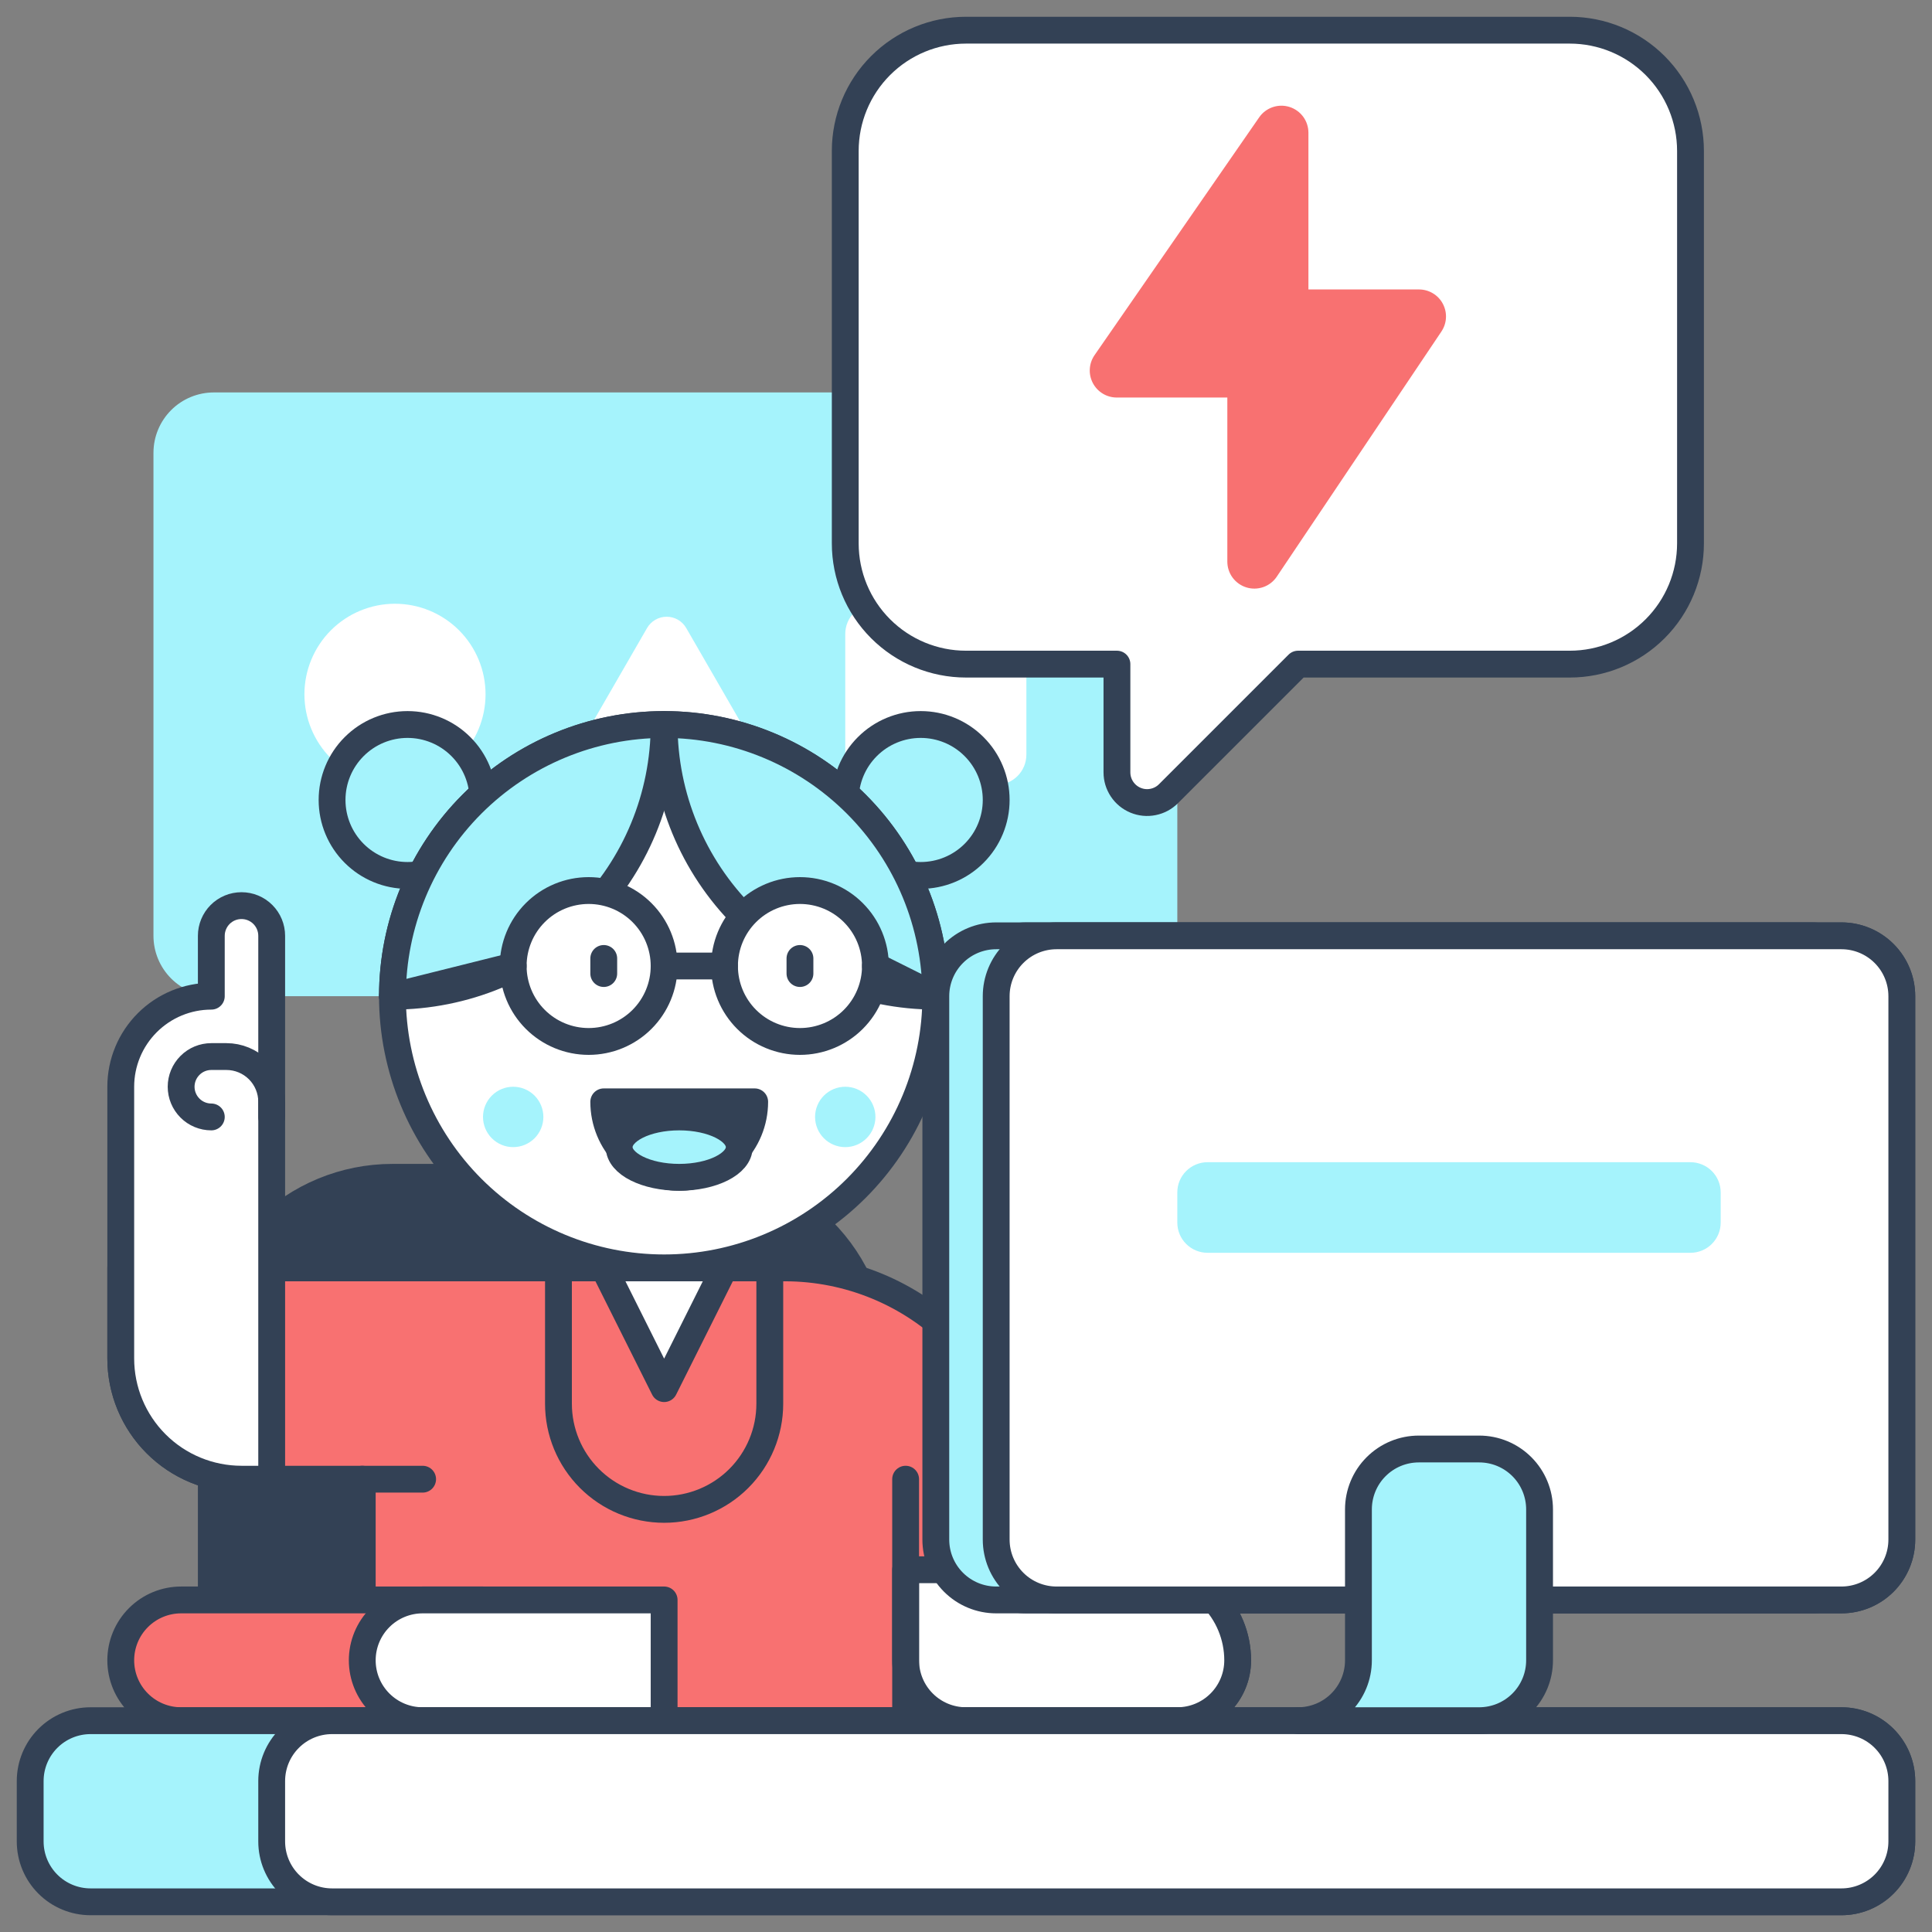 <svg width="72" height="72" viewBox="0 0 72 72" fill="none" xmlns="http://www.w3.org/2000/svg">
<rect x="0" y="0" width="72" height="72" fill="#808080" stroke="none"/>
<g clip-path="url(#clip0_423_6415)">
<path d="M41.625 14.625H7.969C7.373 14.625 6.8 14.862 6.378 15.284C5.957 15.706 5.719 16.278 5.719 16.875V34.875C5.719 35.472 5.957 36.044 6.378 36.466C6.8 36.888 7.373 37.125 7.969 37.125H41.625C42.222 37.125 42.794 36.888 43.216 36.466C43.638 36.044 43.875 35.472 43.875 34.875V16.875C43.875 16.278 43.638 15.706 43.216 15.284C42.794 14.862 42.222 14.625 41.625 14.625Z" fill="#A5F3FC"/>
<path d="M25.575 23.407L28.01 27.625C28.084 27.754 28.123 27.899 28.123 28.047C28.123 28.196 28.084 28.341 28.01 28.469C27.936 28.598 27.829 28.704 27.701 28.778C27.573 28.852 27.427 28.891 27.279 28.891H22.408C22.26 28.891 22.114 28.852 21.986 28.778C21.858 28.704 21.752 28.597 21.677 28.469C21.604 28.341 21.564 28.195 21.565 28.047C21.565 27.899 21.604 27.754 21.678 27.625L24.113 23.407C24.187 23.278 24.294 23.171 24.422 23.097C24.55 23.023 24.696 22.984 24.845 22.984C24.993 22.984 25.139 23.023 25.267 23.097C25.395 23.171 25.501 23.278 25.575 23.407Z" fill="white"/>
<path d="M37.125 22.5H32.625C32.327 22.5 32.041 22.619 31.829 22.829C31.619 23.041 31.5 23.327 31.5 23.625V28.125C31.5 28.423 31.619 28.709 31.829 28.921C32.041 29.131 32.327 29.25 32.625 29.25H37.125C37.423 29.25 37.709 29.131 37.92 28.921C38.132 28.709 38.25 28.423 38.25 28.125V23.625C38.25 23.327 38.132 23.041 37.92 22.829C37.709 22.619 37.423 22.5 37.125 22.5Z" fill="white"/>
<path d="M14.72 29.25C15.615 29.25 16.473 28.894 17.106 28.262C17.739 27.629 18.095 26.77 18.095 25.875C18.095 24.98 17.739 24.122 17.106 23.488C16.473 22.856 15.615 22.5 14.72 22.5C13.824 22.5 12.966 22.856 12.333 23.488C11.7 24.122 11.345 24.98 11.345 25.875C11.345 26.77 11.7 27.629 12.333 28.262C12.966 28.894 13.824 29.25 14.72 29.25Z" fill="white"/>
<path d="M14.625 43.875H25.875C27.665 43.875 29.382 44.586 30.648 45.852C31.914 47.118 32.625 48.835 32.625 50.625V64.125H7.875V50.625C7.875 48.835 8.586 47.118 9.852 45.852C11.118 44.586 12.835 43.875 14.625 43.875Z" fill="#334155" stroke="#334155" stroke-linecap="round" stroke-linejoin="round"/>
<path d="M38.25 58.5V56.25C38.25 53.863 37.302 51.574 35.614 49.886C33.926 48.198 31.637 47.25 29.25 47.25H4.5V50.625C4.5 51.819 4.974 52.963 5.818 53.807C6.662 54.651 7.807 55.125 9 55.125H13.5V64.125H43.873C44.469 64.125 45.042 63.888 45.464 63.466C45.886 63.044 46.123 62.472 46.123 61.875C46.123 60.98 45.767 60.121 45.134 59.489C44.501 58.856 43.643 58.5 42.748 58.5H38.25Z" fill="#F87171" stroke="#334155" stroke-linecap="round" stroke-linejoin="round"/>
<path d="M28.688 47.25V52.312C28.688 53.357 28.273 54.358 27.534 55.097C26.796 55.835 25.794 56.25 24.75 56.25C23.706 56.25 22.704 55.835 21.966 55.097C21.227 54.358 20.812 53.357 20.812 52.312V47.25H28.688Z" stroke="#334155" stroke-linecap="round" stroke-linejoin="round"/>
<path d="M22.5 47.25L24.75 51.75L27 47.25H22.5Z" fill="white" stroke="#334155" stroke-linecap="round" stroke-linejoin="round"/>
<path d="M46.125 61.875C46.125 60.98 45.769 60.121 45.136 59.489C44.504 58.856 43.645 58.5 42.75 58.5H33.75V61.875C33.75 62.472 33.987 63.044 34.409 63.466C34.831 63.888 35.403 64.125 36 64.125H43.875C44.472 64.125 45.044 63.888 45.466 63.466C45.888 63.044 46.125 62.472 46.125 61.875Z" fill="white" stroke="#334155" stroke-linecap="round" stroke-linejoin="round"/>
<path d="M33.75 55.125V64.125H38.25" stroke="#334155" stroke-linecap="round" stroke-linejoin="round"/>
<path d="M9 33.75C8.702 33.75 8.415 33.868 8.204 34.08C7.994 34.291 7.875 34.577 7.875 34.875V37.125C6.98 37.125 6.121 37.481 5.489 38.114C4.856 38.746 4.5 39.605 4.5 40.5V50.625C4.5 51.819 4.974 52.963 5.818 53.807C6.662 54.651 7.807 55.125 9 55.125H10.125V34.875C10.125 34.577 10.007 34.291 9.796 34.08C9.585 33.868 9.298 33.75 9 33.75Z" fill="white" stroke="#334155" stroke-linecap="round" stroke-linejoin="round"/>
<path d="M7.875 41.625C7.577 41.625 7.29 41.507 7.08 41.295C6.869 41.084 6.75 40.798 6.75 40.5C6.75 40.202 6.869 39.916 7.08 39.705C7.29 39.493 7.577 39.375 7.875 39.375H8.438C8.885 39.375 9.314 39.553 9.631 39.869C9.947 40.186 10.125 40.615 10.125 41.062V41.625" stroke="#334155" stroke-linecap="round" stroke-linejoin="round"/>
<path d="M15.188 32.625C15.933 32.625 16.649 32.329 17.176 31.801C17.704 31.274 18 30.558 18 29.812C18 29.067 17.704 28.351 17.176 27.824C16.649 27.296 15.933 27 15.188 27C14.442 27 13.726 27.296 13.199 27.824C12.671 28.351 12.375 29.067 12.375 29.812C12.375 30.558 12.671 31.274 13.199 31.801C13.726 32.329 14.442 32.625 15.188 32.625Z" fill="#A5F3FC" stroke="#334155" stroke-linecap="round" stroke-linejoin="round"/>
<path d="M34.312 32.625C35.058 32.625 35.774 32.329 36.301 31.801C36.829 31.274 37.125 30.558 37.125 29.812C37.125 29.067 36.829 28.351 36.301 27.824C35.774 27.296 35.058 27 34.312 27C33.567 27 32.851 27.296 32.324 27.824C31.796 28.351 31.5 29.067 31.5 29.812C31.5 30.558 31.796 31.274 32.324 31.801C32.851 32.329 33.567 32.625 34.312 32.625Z" fill="#A5F3FC" stroke="#334155" stroke-linecap="round" stroke-linejoin="round"/>
<path d="M13.5 55.125H15.75" stroke="#334155" stroke-linecap="round" stroke-linejoin="round"/>
<path d="M24.75 47.25C26.08 47.25 27.396 46.988 28.625 46.479C29.853 45.971 30.969 45.225 31.91 44.285C32.85 43.344 33.596 42.228 34.104 41C34.613 39.771 34.875 38.455 34.875 37.125C34.875 35.795 34.613 34.479 34.104 33.25C33.596 32.022 32.85 30.906 31.91 29.965C30.969 29.025 29.853 28.279 28.625 27.771C27.396 27.262 26.08 27 24.75 27C22.065 27 19.489 28.067 17.59 29.965C15.692 31.864 14.625 34.44 14.625 37.125C14.625 39.81 15.692 42.386 17.59 44.285C19.489 46.183 22.065 47.25 24.75 47.25Z" fill="white" stroke="#334155" stroke-linecap="round" stroke-linejoin="round"/>
<path d="M22.5 41.062C22.5 41.808 22.796 42.524 23.324 43.051C23.851 43.579 24.567 43.875 25.312 43.875C26.058 43.875 26.774 43.579 27.301 43.051C27.829 42.524 28.125 41.808 28.125 41.062H22.5Z" fill="#334155" stroke="#334155" stroke-linecap="round" stroke-linejoin="round"/>
<path d="M25.312 43.875C26.548 43.875 27.55 43.371 27.55 42.75C27.55 42.129 26.549 41.625 25.312 41.625C24.077 41.625 23.075 42.129 23.075 42.75C23.075 43.371 24.076 43.875 25.312 43.875Z" fill="#A5F3FC" stroke="#334155" stroke-linecap="round" stroke-linejoin="round"/>
<path d="M24.75 27C22.065 27 19.489 28.067 17.59 29.965C15.692 31.864 14.625 34.44 14.625 37.125C17.31 37.125 19.886 36.058 21.785 34.16C23.683 32.261 24.75 29.685 24.75 27Z" fill="#A5F3FC" stroke="#334155" stroke-linecap="round" stroke-linejoin="round"/>
<path d="M24.75 27C27.435 27 30.011 28.067 31.91 29.965C33.808 31.864 34.875 34.44 34.875 37.125C32.19 37.125 29.614 36.058 27.715 34.16C25.817 32.261 24.75 29.685 24.75 27Z" fill="#A5F3FC" stroke="#334155" stroke-linecap="round" stroke-linejoin="round"/>
<path d="M19.125 42.75C19.423 42.75 19.709 42.632 19.921 42.42C20.131 42.209 20.25 41.923 20.25 41.625C20.25 41.327 20.131 41.041 19.921 40.83C19.709 40.618 19.423 40.5 19.125 40.5C18.827 40.5 18.541 40.618 18.329 40.83C18.119 41.041 18 41.327 18 41.625C18 41.923 18.119 42.209 18.329 42.42C18.541 42.632 18.827 42.75 19.125 42.75Z" fill="#A5F3FC"/>
<path d="M31.5 42.75C31.798 42.75 32.084 42.632 32.295 42.42C32.507 42.209 32.625 41.923 32.625 41.625C32.625 41.327 32.507 41.041 32.295 40.83C32.084 40.618 31.798 40.5 31.5 40.5C31.202 40.5 30.916 40.618 30.704 40.83C30.494 41.041 30.375 41.327 30.375 41.625C30.375 41.923 30.494 42.209 30.704 42.42C30.916 42.632 31.202 42.75 31.5 42.75Z" fill="#A5F3FC"/>
<path d="M24.75 36C24.75 35.254 24.454 34.539 23.926 34.011C23.399 33.484 22.683 33.188 21.938 33.188C21.192 33.188 20.476 33.484 19.949 34.011C19.421 34.539 19.125 35.254 19.125 36C19.125 36.746 19.421 37.461 19.949 37.989C20.476 38.516 21.192 38.812 21.938 38.812C22.683 38.812 23.399 38.516 23.926 37.989C24.454 37.461 24.75 36.746 24.75 36Z" fill="white" stroke="#334155" stroke-linecap="round" stroke-linejoin="round"/>
<path d="M22.5 35.719V36.281" stroke="#334155" stroke-linecap="round" stroke-linejoin="round"/>
<path d="M32.625 36C32.625 35.254 32.329 34.539 31.801 34.011C31.274 33.484 30.558 33.188 29.812 33.188C29.067 33.188 28.351 33.484 27.824 34.011C27.296 34.539 27 35.254 27 36C27 36.746 27.296 37.461 27.824 37.989C28.351 38.516 29.067 38.812 29.812 38.812C30.558 38.812 31.274 38.516 31.801 37.989C32.329 37.461 32.625 36.746 32.625 36Z" fill="white" stroke="#334155" stroke-linecap="round" stroke-linejoin="round"/>
<path d="M32.625 36L34.875 37.125" stroke="#334155" stroke-linecap="round" stroke-linejoin="round"/>
<path d="M29.812 35.719V36.281" stroke="#334155" stroke-linecap="round" stroke-linejoin="round"/>
<path d="M24.75 36H27" stroke="#334155" stroke-linecap="round" stroke-linejoin="round"/>
<path d="M19.125 36L14.625 37.125" stroke="#334155" stroke-linecap="round" stroke-linejoin="round"/>
<path d="M18 64.125H6.75C6.153 64.125 5.581 63.888 5.159 63.466C4.737 63.044 4.5 62.472 4.5 61.875C4.5 61.278 4.737 60.706 5.159 60.284C5.581 59.862 6.153 59.625 6.75 59.625H18V64.125Z" fill="#F87171" stroke="#334155" stroke-linecap="round" stroke-linejoin="round"/>
<path d="M24.75 64.125H15.75C15.153 64.125 14.581 63.888 14.159 63.466C13.737 63.044 13.5 62.472 13.5 61.875C13.5 61.278 13.737 60.706 14.159 60.284C14.581 59.862 15.153 59.625 15.75 59.625H24.75V64.125Z" fill="white" stroke="#334155" stroke-linecap="round" stroke-linejoin="round"/>
<path d="M68.625 64.125H3.375C2.778 64.125 2.206 64.362 1.784 64.784C1.362 65.206 1.125 65.778 1.125 66.375V68.625C1.125 69.222 1.362 69.794 1.784 70.216C2.206 70.638 2.778 70.875 3.375 70.875H68.625C69.222 70.875 69.794 70.638 70.216 70.216C70.638 69.794 70.875 69.222 70.875 68.625V66.375C70.875 65.778 70.638 65.206 70.216 64.784C69.794 64.362 69.222 64.125 68.625 64.125Z" fill="#A5F3FC" stroke="#334155" stroke-linecap="round" stroke-linejoin="round"/>
<path d="M68.625 64.125H12.375C11.778 64.125 11.206 64.362 10.784 64.784C10.362 65.206 10.125 65.778 10.125 66.375V68.625C10.125 69.222 10.362 69.794 10.784 70.216C11.206 70.638 11.778 70.875 12.375 70.875H68.625C69.222 70.875 69.794 70.638 70.216 70.216C70.638 69.794 70.875 69.222 70.875 68.625V66.375C70.875 65.778 70.638 65.206 70.216 64.784C69.794 64.362 69.222 64.125 68.625 64.125Z" fill="white" stroke="#334155" stroke-linecap="round" stroke-linejoin="round"/>
<path d="M67.5 34.875H38.25C37.653 34.875 37.081 35.112 36.659 35.534C36.237 35.956 36 36.528 36 37.125V57.375C36 57.972 36.237 58.544 36.659 58.966C37.081 59.388 37.653 59.625 38.25 59.625H67.5C68.097 59.625 68.669 59.388 69.091 58.966C69.513 58.544 69.75 57.972 69.75 57.375V37.125C69.75 36.528 69.513 35.956 69.091 35.534C68.669 35.112 68.097 34.875 67.5 34.875Z" fill="white" stroke="#334155" stroke-linecap="round" stroke-linejoin="round"/>
<path d="M68.625 34.875H37.125C36.528 34.875 35.956 35.112 35.534 35.534C35.112 35.956 34.875 36.528 34.875 37.125V57.375C34.875 57.972 35.112 58.544 35.534 58.966C35.956 59.388 36.528 59.625 37.125 59.625H68.625C69.222 59.625 69.794 59.388 70.216 58.966C70.638 58.544 70.875 57.972 70.875 57.375V37.125C70.875 36.528 70.638 35.956 70.216 35.534C69.794 35.112 69.222 34.875 68.625 34.875Z" fill="#A5F3FC" stroke="#334155" stroke-linecap="round" stroke-linejoin="round"/>
<path d="M68.625 34.875H39.375C38.778 34.875 38.206 35.112 37.784 35.534C37.362 35.956 37.125 36.528 37.125 37.125V57.375C37.125 57.972 37.362 58.544 37.784 58.966C38.206 59.388 38.778 59.625 39.375 59.625H68.625C69.222 59.625 69.794 59.388 70.216 58.966C70.638 58.544 70.875 57.972 70.875 57.375V37.125C70.875 36.528 70.638 35.956 70.216 35.534C69.794 35.112 69.222 34.875 68.625 34.875Z" fill="white" stroke="#334155" stroke-linecap="round" stroke-linejoin="round"/>
<path d="M57.375 61.875C57.375 62.472 57.138 63.044 56.716 63.466C56.294 63.888 55.722 64.125 55.125 64.125H48.375C48.972 64.125 49.544 63.888 49.966 63.466C50.388 63.044 50.625 62.472 50.625 61.875V56.25C50.625 55.653 50.862 55.081 51.284 54.659C51.706 54.237 52.278 54 52.875 54H55.125C55.722 54 56.294 54.237 56.716 54.659C57.138 55.081 57.375 55.653 57.375 56.25V61.875Z" fill="#A5F3FC" stroke="#334155" stroke-linecap="round" stroke-linejoin="round"/>
<path d="M63 43.312H45C44.702 43.312 44.416 43.431 44.205 43.642C43.993 43.853 43.875 44.139 43.875 44.438V45.562C43.875 45.861 43.993 46.147 44.205 46.358C44.416 46.569 44.702 46.688 45 46.688H63C63.298 46.688 63.584 46.569 63.795 46.358C64.007 46.147 64.125 45.861 64.125 45.562V44.438C64.125 44.139 64.007 43.853 63.795 43.642C63.584 43.431 63.298 43.312 63 43.312Z" fill="#A5F3FC"/>
<path d="M58.5 24.75H48.375L43.545 29.58C43.388 29.737 43.188 29.844 42.969 29.887C42.751 29.931 42.525 29.909 42.319 29.823C42.114 29.738 41.938 29.594 41.815 29.409C41.691 29.224 41.625 29.007 41.625 28.784V24.75H36C34.806 24.75 33.662 24.276 32.818 23.432C31.974 22.588 31.5 21.444 31.5 20.25V5.625C31.5 4.432 31.974 3.287 32.818 2.443C33.662 1.599 34.806 1.125 36 1.125H58.5C59.694 1.125 60.838 1.599 61.682 2.443C62.526 3.287 63 4.432 63 5.625V20.25C63 21.444 62.526 22.588 61.682 23.432C60.838 24.276 59.694 24.75 58.5 24.75Z" fill="white" stroke="#334155" stroke-linecap="round" stroke-linejoin="round"/>
<path d="M48.761 4.947C48.761 4.732 48.693 4.523 48.566 4.35C48.438 4.177 48.259 4.049 48.054 3.985C47.85 3.921 47.63 3.924 47.427 3.994C47.224 4.064 47.048 4.196 46.926 4.373L40.791 13.235C40.687 13.386 40.625 13.562 40.614 13.746C40.602 13.93 40.642 14.113 40.727 14.275C40.812 14.438 40.941 14.575 41.098 14.67C41.255 14.765 41.435 14.815 41.619 14.815H45.739V20.928C45.739 21.143 45.807 21.352 45.934 21.525C46.062 21.698 46.241 21.826 46.446 21.89C46.65 21.954 46.87 21.951 47.074 21.881C47.276 21.812 47.452 21.679 47.574 21.502L53.709 12.367C53.813 12.216 53.875 12.039 53.886 11.856C53.898 11.672 53.858 11.489 53.773 11.326C53.688 11.163 53.56 11.027 53.402 10.932C53.245 10.837 53.065 10.787 52.881 10.787H48.761V4.947Z" fill="#F87171"/>
</g>
<defs>
<clipPath id="clip0_423_6415">
<rect width="72" height="72" fill="white"/>
</clipPath>
</defs>
</svg>
